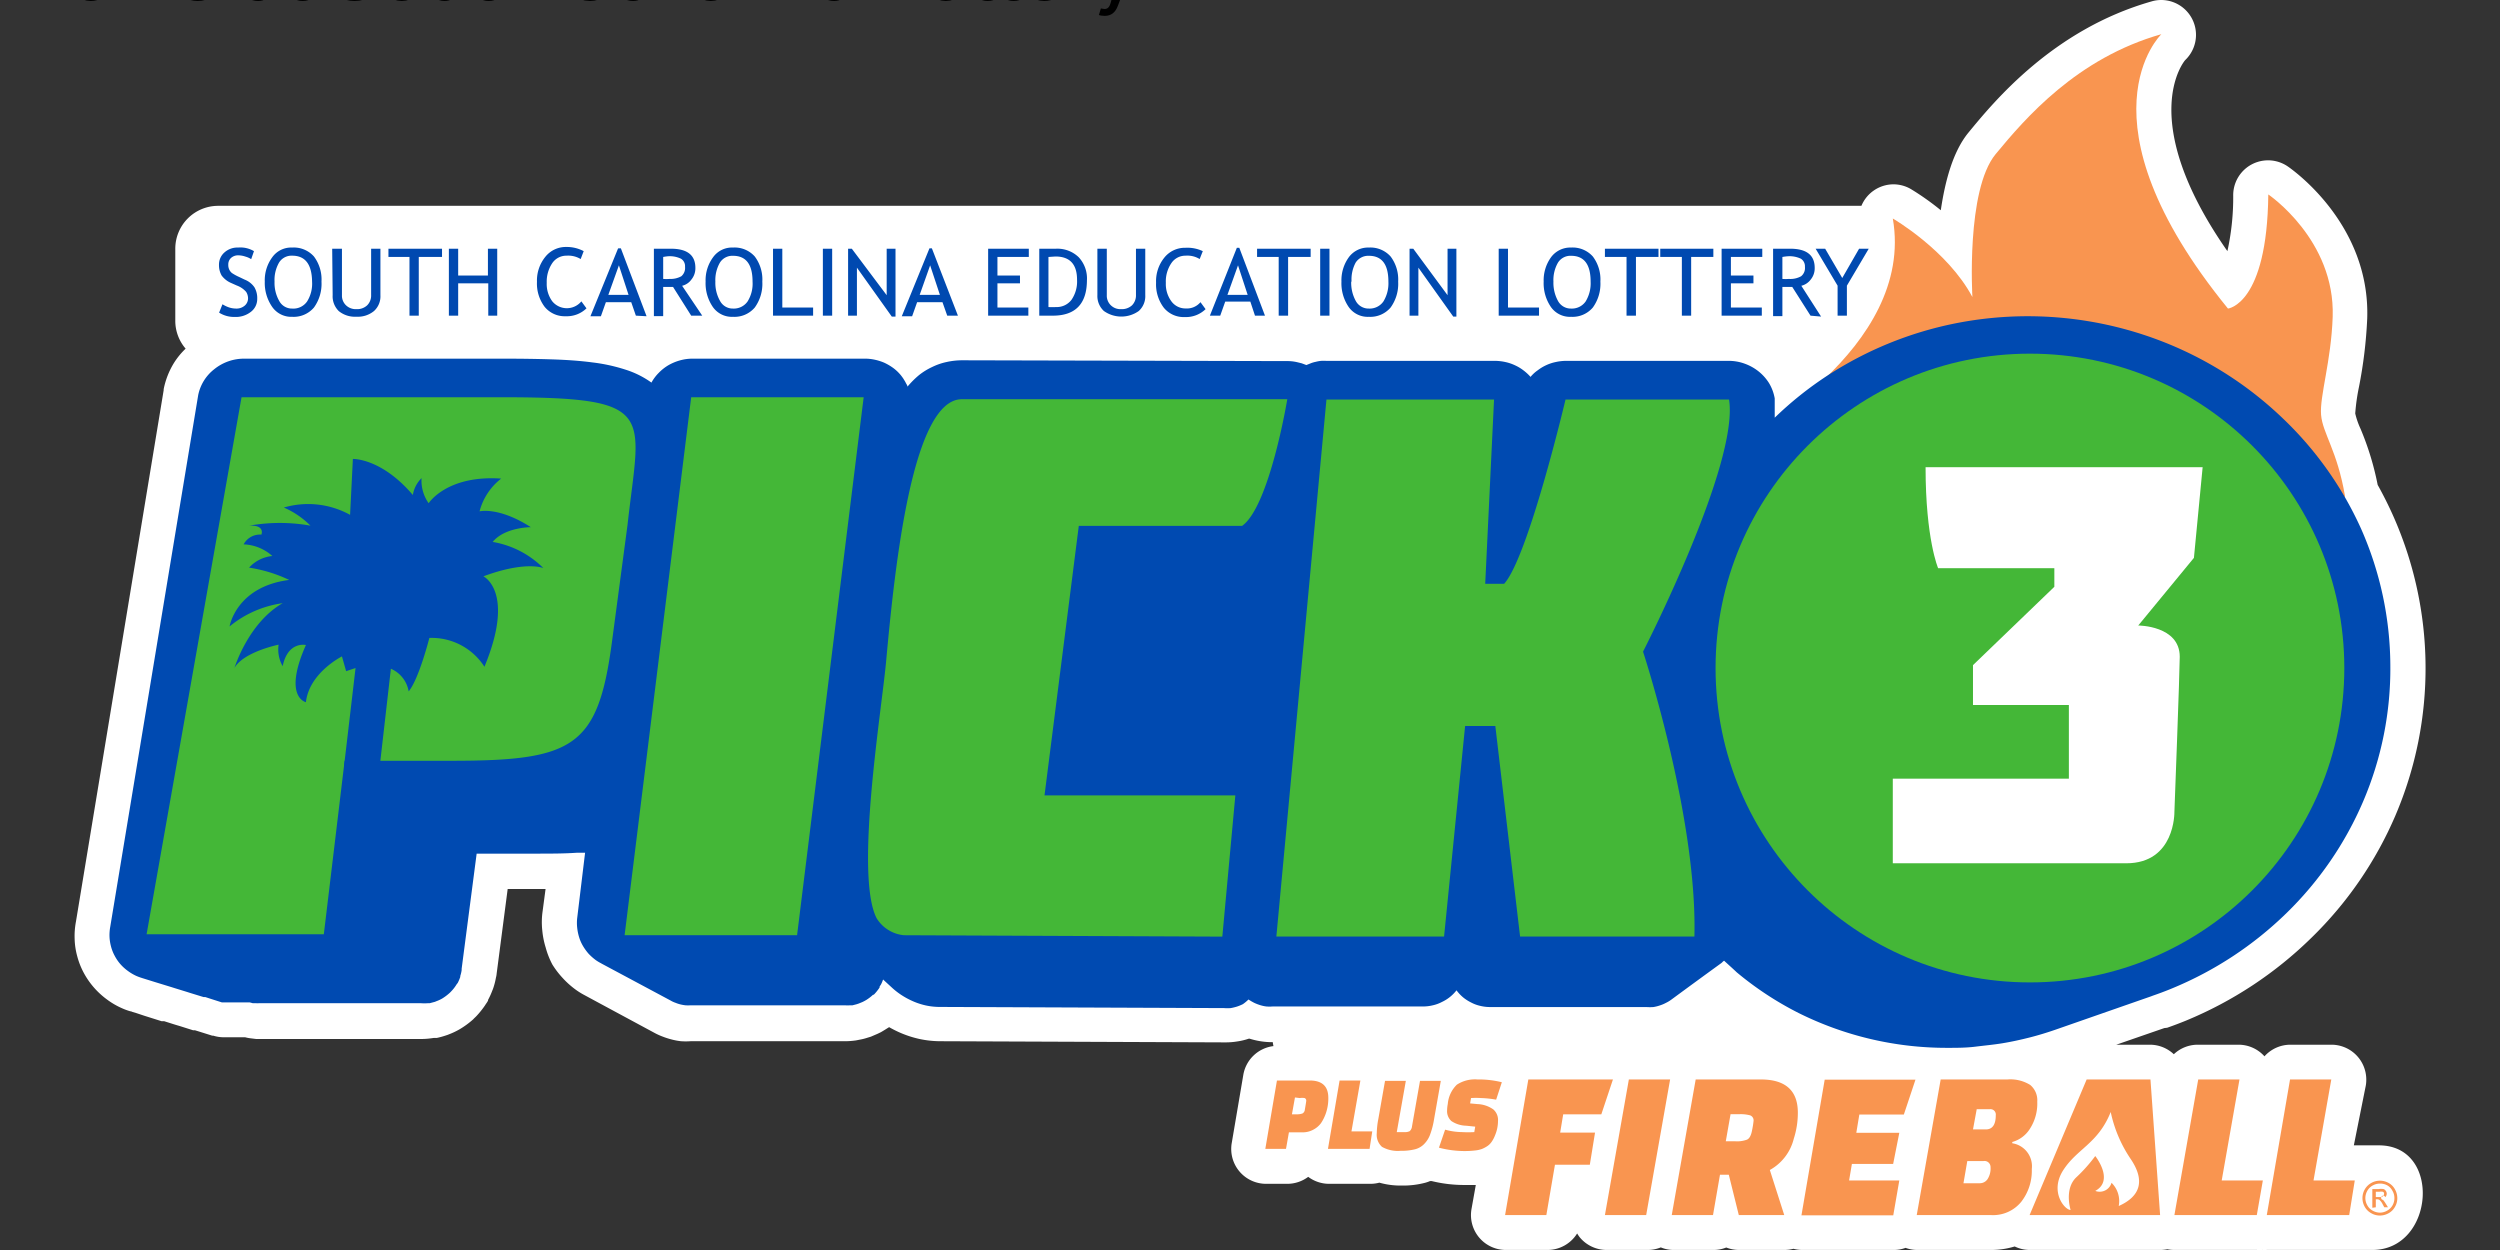 <svg xmlns="http://www.w3.org/2000/svg" viewBox="0 0 529.167 264.583"><rect x="0" y="0" width="529.167" height="264.583" fill="#333333" stroke="none"/><defs><style>.p3sc-1{fill:#fff}.p3sc-2{fill:#f99550}.p3sc-3{fill:#004ab1}.p3sc-4{fill:#44b737}.p3sc-5{fill:#0049b0}</style></defs><g data-name="Layer 1" transform="translate(15.8) scale(2.46)"><path d="M180.05 88.43c.6-.21 1.12-.41 1.61-.61a33.84 33.84 0 0 0 10.79-7.12 32.6 32.6 0 0 0 7.25-10.56 32.25 32.25 0 0 0-.23-25.81c-.39-.87-.83-1.75-1.31-2.61a24.52 24.52 0 0 0-1.48-4.84 6.71 6.71 0 0 1-.45-1.3 17 17 0 0 1 .32-2.28 39.42 39.42 0 0 0 .71-5.88c.28-8.21-6.56-12.91-6.85-13.11a3 3 0 0 0-4.68 2.46 21.53 21.53 0 0 1-.5 4.84c-7.95-11.4-3.68-16.39-3.63-16.44A3 3 0 0 0 179.53 0a2.91 2.91 0 0 0-.82.12c-8.5 2.42-13.59 8.65-15.77 11.3-1.33 1.63-2 4.16-2.37 6.67a22.74 22.74 0 0 0-2.57-1.82 3 3 0 0 0-1.51-.41 3 3 0 0 0-2.75 1.85H12.36a3.69 3.69 0 0 0-3.7 3.7v6.17A3.67 3.67 0 0 0 9.55 30a6.4 6.4 0 0 0-1 1.22 6.85 6.85 0 0 0-.89 2.27v.08L.11 79.31A6.62 6.62 0 0 0 0 80.79a6.16 6.16 0 0 0 .22 1.48 6.55 6.55 0 0 0 .55 1.41 6.87 6.87 0 0 0 2 2.31 6.5 6.5 0 0 0 1.3.76 5.07 5.07 0 0 0 .74.27h.08l.88-2.85-.89 2.87.37.11.75.25 1.49.47h.22l.82.26.26.08.24.07 1.17.37h.16l.42.13 1.05.33h.09a3 3 0 0 0 .89.14h1.86a3.55 3.55 0 0 0 .47.09l.49.06H29.8a7 7 0 0 0 1.08-.09h.27a6.7 6.7 0 0 0 .83-.23 1.52 1.52 0 0 0 .22-.08 6.29 6.29 0 0 0 .91-.43 7.4 7.4 0 0 0 1.18-.86c.08-.09.17-.17.25-.25a7.45 7.45 0 0 0 .76-.94l.07-.11a3.28 3.28 0 0 0 .2-.31v-.06a6.29 6.29 0 0 0 .36-.79 2.77 2.77 0 0 0 .1-.26 6.14 6.14 0 0 0 .22-.87 1.86 1.86 0 0 0 .06-.34l.95-7.29h3.26l-.28 2.11a6.74 6.74 0 0 0 0 1.49 7.21 7.21 0 0 0 .29 1.44 6.92 6.92 0 0 0 .58 1.47 7.59 7.59 0 0 0 .89 1.16 7.43 7.43 0 0 0 1.12 1 6.15 6.15 0 0 0 .76.47l1.11.6 4.86 2.62a5.56 5.56 0 0 0 .74.34 6.46 6.46 0 0 0 .78.25 5.37 5.37 0 0 0 .8.15 5.87 5.87 0 0 0 .83 0h13.23a6.61 6.61 0 0 0 1-.07l.3-.06a4.41 4.41 0 0 0 .65-.16l.33-.1.58-.25.29-.14.3-.18.4-.25a10.12 10.12 0 0 0 .93.47 9.09 9.09 0 0 0 1.65.54 8.6 8.6 0 0 0 1.82.2l24.49.1a6.08 6.08 0 0 0 1.06-.08 5.5 5.5 0 0 0 1-.24H101h.09a6.64 6.64 0 0 0 1 .23 6 6 0 0 0 1 .07 3.43 3.43 0 0 0 .06.34 3 3 0 0 0-2.59 2.45l-1 5.89a3 3 0 0 0 3 3.51h1.78a3 3 0 0 0 1.8-.6 3 3 0 0 0 1.81.6h3.58a3 3 0 0 0 .73-.1 6.76 6.76 0 0 0 1.94.25 7.53 7.53 0 0 0 2-.24 3.12 3.12 0 0 0 .43-.15.43.43 0 0 0 .12 0 11.74 11.74 0 0 0 2.86.34h.95l-.37 2.07a3 3 0 0 0 3 3.52h3.55a3 3 0 0 0 2.54-1.42 2.71 2.71 0 0 0 .24.35 3 3 0 0 0 2.29 1.07h3.55a3 3 0 0 0 1.12-.22 2.86 2.86 0 0 0 1.08.22H141a2.92 2.92 0 0 0 1.11-.21 3 3 0 0 0 1.11.21h3.91a3.23 3.23 0 0 0 .76-.1 3.08 3.08 0 0 0 .75.1h7.9a2.92 2.92 0 0 0 1-.18 2.92 2.92 0 0 0 1 .18h6.39a7 7 0 0 0 2-.3 2.94 2.94 0 0 0 1.28.3h11.22a3.21 3.21 0 0 0 .63-.06 3.08 3.08 0 0 0 .61.06h7.09a2.59 2.59 0 0 0 .48 0 2.33 2.33 0 0 0 .38 0h9.09c5.33 0 6-9 .56-9h-2.16l1-5a2.84 2.84 0 0 0 .07-.66 3 3 0 0 0-3-3h-3.56a3 3 0 0 0-2.2 1 3 3 0 0 0-2.2-1h-3.55a3 3 0 0 0-2.05.82 3 3 0 0 0-2.06-.82h-2.89l4.13-1.43z" class="p3sc-1"/><path d="M143.32 37.86s15.09-7.8 13.12-19.06c0 0 4.7 2.72 6.85 6.76 0 0-.56-9.2 2-12.3s7-8.26 14.26-10.32c0 0-7.6 7.25 5.73 23.61 0 0 3.37-.34 3.47-9.82 0 0 5.76 3.89 5.54 10.53-.13 3.81-1.13 6.84-1 8.43s1.4 3.09 2.06 7l-2.53 4.65z" class="p3sc-2"/><path d="M196.73 45.49A30.33 30.33 0 0 0 190 36a31.43 31.43 0 0 0-9.9-6.43 31.93 31.93 0 0 0-18.26-1.75 31.44 31.44 0 0 0-11 4.48 30.35 30.35 0 0 0-4.56 3.64V34.28a3.83 3.83 0 0 0-.48-1.3 4 4 0 0 0-.88-1 4.19 4.19 0 0 0-1.2-.68 4 4 0 0 0-1.4-.25h-14a4.16 4.16 0 0 0-.88.1 3.76 3.76 0 0 0-.82.27 3.83 3.83 0 0 0-.73.44 3 3 0 0 0-.62.57 4.19 4.19 0 0 0-.62-.57 3.71 3.71 0 0 0-.72-.43 3.86 3.86 0 0 0-.83-.28 4.26 4.26 0 0 0-.89-.1h-14.52a3.29 3.29 0 0 0-.45 0 3.11 3.11 0 0 0-.44.08 2.58 2.58 0 0 0-.42.12l-.4.16-.4-.15-.41-.1a3.61 3.61 0 0 0-.85-.09L76.4 31a6.21 6.21 0 0 0-1.38.15 5.36 5.36 0 0 0-1.24.43 5.63 5.63 0 0 0-1.12.69 7.65 7.65 0 0 0-1 1c0-.1-.08-.2-.13-.3s-.1-.19-.16-.28a2.11 2.11 0 0 0-.18-.27 2.39 2.39 0 0 0-.21-.26 3.64 3.64 0 0 0-.62-.55 4.62 4.62 0 0 0-.72-.41 4.37 4.37 0 0 0-.8-.25 3.93 3.93 0 0 0-.84-.09H53.18a4 4 0 0 0-1.1.15 4.34 4.34 0 0 0-1 .42 4 4 0 0 0-.82.65 3.69 3.69 0 0 0-.63.84 7.9 7.9 0 0 0-2.25-1.12 15 15 0 0 0-2.86-.62c-1.06-.14-2.23-.22-3.51-.26s-2.69-.06-4.21-.06H14.59a4.08 4.08 0 0 0-2.58.91A3.77 3.77 0 0 0 10.63 34L3.06 79.76a4 4 0 0 0-.06.85 3.88 3.88 0 0 0 .13.83 3.5 3.5 0 0 0 .31.79 3.69 3.69 0 0 0 .48.71 3.84 3.84 0 0 0 .63.58 4.16 4.16 0 0 0 .73.44 4.53 4.53 0 0 0 .81.27l-1-1c-.1 0 .8 1 .7.92l1.09.34 1.5.46.22.07 1.07.33.25.08 1.17.36h.15l.43.14 1 .32h2.4l.26.07h.27a2.48 2.48 0 0 0 .27 0H29.8a3.81 3.81 0 0 0 .59 0h.16l.45-.12.12-.05a3.22 3.22 0 0 0 .5-.23 4.28 4.28 0 0 0 .64-.48 1.85 1.85 0 0 0 .14-.14 3.25 3.25 0 0 0 .4-.5l.07-.11a1.47 1.47 0 0 0 .1-.13 4.4 4.4 0 0 0 .21-.5v-.08a2.91 2.91 0 0 0 .12-.51v-.12l1.29-9.9h5.06c1.31 0 2.5 0 3.6-.08h.67L43.24 79a3.75 3.75 0 0 0 0 .82 4.36 4.36 0 0 0 .16.8 3.43 3.43 0 0 0 .33.76 4.49 4.49 0 0 0 .49.68 4.6 4.6 0 0 0 .62.55 3.58 3.58 0 0 0 .66.37l-.22-.1 6 3.21a2.17 2.17 0 0 0 .41.19 3 3 0 0 0 .42.14 3.54 3.54 0 0 0 .45.08 3.4 3.4 0 0 0 .45 0h13.22a4.9 4.9 0 0 0 .54 0h.16l.35-.09.18-.06.32-.13.16-.08.16-.09a3.82 3.82 0 0 0 .6-.46h.06a4.24 4.24 0 0 0 .5-.62v-.08l.13-.2a3 3 0 0 0 .17-.41l.72.66a6.27 6.27 0 0 0 .85.67 6.73 6.73 0 0 0 1 .54 5.9 5.9 0 0 0 1.1.36 5.67 5.67 0 0 0 1.17.13l24.51.1a3.43 3.43 0 0 0 .56 0 4.27 4.27 0 0 0 .54-.13 3.89 3.89 0 0 0 .51-.21 3.47 3.47 0 0 0 .48-.4 5.5 5.5 0 0 0 .48.28 3.86 3.86 0 0 0 .51.2 3 3 0 0 0 .54.12 3.43 3.43 0 0 0 .56 0H116a3.55 3.55 0 0 0 .86-.1 3.12 3.12 0 0 0 .79-.29 3.41 3.41 0 0 0 1.25-1 3.53 3.53 0 0 0 .56.6 3.64 3.64 0 0 0 .7.45 3.12 3.12 0 0 0 .79.29 3.57 3.57 0 0 0 .87.1h13.43a3.81 3.81 0 0 0 .59 0 3.28 3.28 0 0 0 .56-.14 3 3 0 0 0 .52-.22 2.92 2.92 0 0 0 .48-.29q2.2-1.62 4.42-3.23l-.12.07.22-.18c.36.33.72.65 1.09 1a28 28 0 0 0 5.32 3.5 28.55 28.55 0 0 0 12.79 3c.82 0 1.62 0 2.42-.1s1.59-.17 2.37-.3 1.55-.3 2.3-.49 1.5-.42 2.22-.67l8.4-2.93-.19.06c.62-.21 1.24-.44 1.84-.69a31 31 0 0 0 9.84-6.48 29.8 29.8 0 0 0 6.59-9.6 29.07 29.07 0 0 0 2.34-11.72 29.38 29.38 0 0 0-2.52-11.75z" class="p3sc-3"/><circle cx="168.24" cy="57.48" r="27.05" class="p3sc-4"/><path d="M32.44 65.46h-9.21l-1.79 14.93H6.19l8.17-46.21h22.28c13.66 0 12 1.28 10.93 11L46.21 55.4C45 64.27 42.93 65.46 32.44 65.46zM47.32 80.47l5.73-46.29h14.84l-5.73 46.29zM99.87 68.44l-1.12 12.15-27.4-.12A3.1 3.1 0 0 1 69 79c-1.92-3.78.5-18.24.84-22.29.76-8.3 2.28-22.36 6.5-22.36h28s-1.53 9.23-3.89 10.9H86.4l-2.95 23.19zM122.24 62.47h-2.6l-1.81 18.11H103.4l4.31-46.2h14.42l-.76 15.85H123c2.07-2.28 5.28-15.85 5.28-15.85h14.07c.88 5.55-7.4 21.69-7.4 21.69s4.68 14.24 4.42 24.51h-15z" class="p3sc-4"/><path d="M105.65 97.43h-1.17l-.25 1.42h-1.78l1-5.88h2.82c1.07 0 1.6.5 1.6 1.49a3.89 3.89 0 0 1-.19 1.27 3.68 3.68 0 0 1-.44.91 1.93 1.93 0 0 1-.66.56 1.9 1.9 0 0 1-.93.23zm-.65-3-.26 1.45h.42a1.43 1.43 0 0 0 .48-.07.41.41 0 0 0 .21-.33c.08-.46.12-.72.12-.76a.23.23 0 0 0-.14-.24 1.4 1.4 0 0 0-.42 0zM111.42 98.85h-3.58l1-5.88h1.79l-.77 4.38h1.79zM114.54 93l-.78 4.41h.64a.92.92 0 0 0 .47-.08.63.63 0 0 0 .2-.41l.69-3.92h1.79l-.58 3.3a7 7 0 0 1-.33 1.29 2.24 2.24 0 0 1-.51.83 1.66 1.66 0 0 1-.81.47 4.78 4.78 0 0 1-1.23.13 2.77 2.77 0 0 1-1.6-.34 1.39 1.39 0 0 1-.45-1.18 6.85 6.85 0 0 1 .13-1.2l.58-3.3zM117.39 98.75l.53-1.55a5.7 5.7 0 0 0 1.45.21 9.75 9.75 0 0 0 1.06 0l.08-.47-.78-.08a2.37 2.37 0 0 1-1.27-.4 1.14 1.14 0 0 1-.37-.91 3 3 0 0 1 .06-.56 2.61 2.61 0 0 1 .78-1.66 2.84 2.84 0 0 1 1.77-.45 8.25 8.25 0 0 1 2.1.24l-.49 1.5a8.49 8.49 0 0 0-1.31-.14 6.58 6.58 0 0 0-.85 0l-.08.46.64.06a2.53 2.53 0 0 1 1.36.46 1.2 1.2 0 0 1 .4 1 3.17 3.17 0 0 1-.26 1.24 2.56 2.56 0 0 1-.29.55 1.41 1.41 0 0 1-.39.38 2.69 2.69 0 0 1-.44.23 2.45 2.45 0 0 1-.5.12 8.11 8.11 0 0 1-1.08.06 8.7 8.7 0 0 1-2.12-.29zM130.37 100.22h-3l-.74 4.33h-3.55l2-11.67h7.28l-1 3h-3.28l-.26 1.57h3zM131.67 104.55l2.06-11.67h3.55l-2.06 11.67zM147.1 104.55h-3.91l-.86-3.47h-.76l-.6 3.47h-3.55l2.06-11.67h5.6q3.19 0 3.19 2.86a7.24 7.24 0 0 1-.35 2.24 4.23 4.23 0 0 1-2.06 2.69zm-4.62-8.68-.41 2.33h.82a2.45 2.45 0 0 0 1-.14c.21-.09.36-.36.44-.8a8 8 0 0 0 .13-.81.46.46 0 0 0-.29-.48 3.12 3.12 0 0 0-.95-.1zM156.47 100.15h-3.55l-.24 1.42H157l-.52 3h-7.9l2-11.67h7.81l-1 3h-3.83l-.26 1.57h3.7zM158.5 104.55l2.06-11.67h5.75a3.23 3.23 0 0 1 1.95.47 1.71 1.71 0 0 1 .61 1.44 4 4 0 0 1-.63 2.33 2.61 2.61 0 0 1-1.52 1.14v.11a2 2 0 0 1 1.68 2.22 4.36 4.36 0 0 1-.91 2.82 3.12 3.12 0 0 1-2.58 1.14zm5.75-4.65h-1.4l-.33 1.91h1.38a.8.8 0 0 0 .71-.38 1.69 1.69 0 0 0 .24-1 .52.52 0 0 0-.6-.53zm.53-4.46h-1.12l-.32 1.74h1.1c.57 0 .86-.41.86-1.22a.46.46 0 0 0-.52-.52zM179.44 104.55l-.83-11.67h-5.49l-4.91 11.67zM187.76 104.55h-7.09l2.05-11.67h3.55l-1.53 8.69h3.54zM195.71 104.55h-7.09l2-11.67h3.55l-1.53 8.69h3.55z" class="p3sc-2"/><path d="m12.43 26.9.29-.72a2.66 2.66 0 0 0 .56.27 2 2 0 0 0 .6.1 1.08 1.08 0 0 0 .75-.25.82.82 0 0 0 .29-.64 1.06 1.06 0 0 0-.16-.54 1.94 1.94 0 0 0-.8-.55l-.47-.21a2 2 0 0 1-.84-.65 1.78 1.78 0 0 1-.23-.91 1.38 1.38 0 0 1 .46-1.07 1.67 1.67 0 0 1 1.19-.43 2.28 2.28 0 0 1 1.36.31l-.24.69a1.75 1.75 0 0 0-.49-.22 2 2 0 0 0-.61-.11.9.9 0 0 0-.64.23.76.76 0 0 0-.23.58.91.91 0 0 0 .08.41.86.86 0 0 0 .23.3 4 4 0 0 0 .62.34l.48.23a1.82 1.82 0 0 1 .84.66 1.86 1.86 0 0 1 .24 1 1.38 1.38 0 0 1-.53 1.1 2.1 2.1 0 0 1-1.42.45 2.38 2.38 0 0 1-1.33-.37zM16.36 24.23a3.33 3.33 0 0 1 .64-2.09 2 2 0 0 1 1.72-.84 2.32 2.32 0 0 1 1.87.77 3.29 3.29 0 0 1 .65 2.16 3.48 3.48 0 0 1-.65 2.23 2.29 2.29 0 0 1-1.87.8 2 2 0 0 1-1.72-.85 3.61 3.61 0 0 1-.64-2.18zm.84 0a3.14 3.14 0 0 0 .4 1.66 1.24 1.24 0 0 0 1.12.66 1.43 1.43 0 0 0 1.28-.61 2.88 2.88 0 0 0 .43-1.71Q20.4 22 18.72 22a1.26 1.26 0 0 0-1.13.59 3 3 0 0 0-.39 1.64zM22.16 21.4H23v4a1.14 1.14 0 0 0 .34.86 1.21 1.21 0 0 0 .9.34 1.26 1.26 0 0 0 .93-.33 1.18 1.18 0 0 0 .34-.89V21.4h.8v4a1.71 1.71 0 0 1-.55 1.36 2.18 2.18 0 0 1-1.51.49 2.2 2.2 0 0 1-1.52-.48 1.78 1.78 0 0 1-.53-1.38zM29.61 22.11v5.05h-.8v-5.05H27v-.71h4.61v.71zM35.59 27.16v-2.78H33v2.78h-.8V21.4h.8v2.31h2.56V21.4h.8v5.76zM43.8 21.61l-.26.68a2.06 2.06 0 0 0-1.21-.29 1.46 1.46 0 0 0-1.24.65 2.86 2.86 0 0 0-.47 1.69 2.51 2.51 0 0 0 .48 1.59 1.62 1.62 0 0 0 2.5 0l.44.6a2.42 2.42 0 0 1-1.79.68 2.22 2.22 0 0 1-1.81-.81 3.32 3.32 0 0 1-.66-2.15 3.23 3.23 0 0 1 .71-2.14 2.25 2.25 0 0 1 1.82-.86 3.09 3.09 0 0 1 1.49.36zM48.29 27.16l-.4-1.16h-2.18l-.43 1.21h-.9l2.38-5.84H47l2.21 5.84zm-1.46-4.33-.91 2.54h1.74zM53.05 27.16l-1.56-2.47h-.85v2.51h-.8v-5.8h1.46c1.41 0 2.11.55 2.11 1.65a1.52 1.52 0 0 1-.34 1 1.38 1.38 0 0 1-.8.54L54 27.16zm-2.41-5.05V24a3.6 3.6 0 0 0 .56 0 1.9 1.9 0 0 0 1-.23.93.93 0 0 0 .32-.81.75.75 0 0 0-.35-.7 2.22 2.22 0 0 0-1.11-.21 4.07 4.07 0 0 0-.42.06zM54.29 24.23a3.33 3.33 0 0 1 .64-2.09 2 2 0 0 1 1.72-.84 2.32 2.32 0 0 1 1.87.77 3.29 3.29 0 0 1 .65 2.16 3.48 3.48 0 0 1-.65 2.23 2.29 2.29 0 0 1-1.87.8 2 2 0 0 1-1.74-.85 3.61 3.61 0 0 1-.62-2.18zm.84 0a3.14 3.14 0 0 0 .4 1.66 1.24 1.24 0 0 0 1.12.66 1.44 1.44 0 0 0 1.25-.61 2.88 2.88 0 0 0 .43-1.71q0-2.22-1.68-2.22a1.26 1.26 0 0 0-1.13.59 3 3 0 0 0-.39 1.63zM60.09 27.16V21.4h.8v5.06h2.65v.7zM64.38 27.16V21.4h.8v5.76zM70.31 27.24l-3-4.21v4.13h-.76V21.4h.32l3 4v-4h.76v5.84zM75.08 27.16 74.67 26h-2.18l-.43 1.21h-.89l2.38-5.84h.21L76 27.16zm-1.47-4.33-.9 2.54h1.74zM79.4 22.11v1.6h1.94v.67H79.4v2.08h2.66v.7H78.6V21.4h3.5v.71zM84.17 27.16H83V21.4h1.44a2.64 2.64 0 0 1 1.95.73 2.68 2.68 0 0 1 .71 2c-.01 2-.98 3.03-2.93 3.03zm-.38-5.05v4.31a5.83 5.83 0 0 0 .66 0 1.59 1.59 0 0 0 1.32-.62 2.78 2.78 0 0 0 .48-1.73q0-2-1.86-2zM88 21.4h.81v4a1.14 1.14 0 0 0 .34.86 1.18 1.18 0 0 0 .9.34 1.29 1.29 0 0 0 .93-.33 1.21 1.21 0 0 0 .34-.89V21.4h.8v4a1.71 1.71 0 0 1-.56 1.36 2.59 2.59 0 0 1-3 0A1.75 1.75 0 0 1 88 25.4zM97.07 21.61l-.27.68a2 2 0 0 0-1.21-.29 1.45 1.45 0 0 0-1.23.65 2.79 2.79 0 0 0-.47 1.69 2.51 2.51 0 0 0 .48 1.59 1.49 1.49 0 0 0 1.23.61 1.52 1.52 0 0 0 1.27-.54l.44.6a2.42 2.42 0 0 1-1.79.68 2.2 2.2 0 0 1-1.81-.81 3.32 3.32 0 0 1-.66-2.15 3.22 3.22 0 0 1 .7-2.14 2.26 2.26 0 0 1 1.82-.86 3.1 3.1 0 0 1 1.5.29zM101.56 27.16l-.4-1.21H99l-.43 1.21h-.89l2.32-5.84h.21l2.21 5.84zm-1.46-4.33-.91 2.54h1.74zM104.41 22.11v5.05h-.81v-5.05h-1.86v-.71h4.61v.71zM107.17 27.16V21.4h.8v5.76zM109 24.23a3.39 3.39 0 0 1 .63-2.09 2.06 2.06 0 0 1 1.73-.84 2.33 2.33 0 0 1 1.87.77 3.29 3.29 0 0 1 .65 2.16 3.48 3.48 0 0 1-.65 2.23 2.29 2.29 0 0 1-1.87.8 2 2 0 0 1-1.74-.85 3.61 3.61 0 0 1-.62-2.18zm.84 0a3.24 3.24 0 0 0 .39 1.66 1.25 1.25 0 0 0 1.13.66 1.44 1.44 0 0 0 1.25-.61 3 3 0 0 0 .43-1.71q0-2.22-1.68-2.22a1.29 1.29 0 0 0-1.14.59 3.07 3.07 0 0 0-.35 1.63zM118.62 27.24l-3-4.21v4.13h-.76V21.4h.32l2.95 4v-4h.76v5.84zM122.53 27.16V21.4h.8v5.06H126v.7zM126.4 24.23a3.39 3.39 0 0 1 .63-2.09 2.06 2.06 0 0 1 1.73-.84 2.33 2.33 0 0 1 1.87.77 3.29 3.29 0 0 1 .65 2.16 3.48 3.48 0 0 1-.65 2.23 2.29 2.29 0 0 1-1.87.8 2 2 0 0 1-1.74-.85 3.61 3.61 0 0 1-.62-2.18zm.84 0a3.24 3.24 0 0 0 .39 1.66 1.25 1.25 0 0 0 1.13.66 1.44 1.44 0 0 0 1.25-.61 3 3 0 0 0 .43-1.71q0-2.22-1.68-2.22a1.26 1.26 0 0 0-1.13.59 3 3 0 0 0-.39 1.63zM134.34 22.11v5.05h-.81v-5.05h-1.86v-.71h4.61v.71zM139.09 22.11v5.05h-.8v-5.05h-1.86v-.71H141v.71zM142.51 22.11v1.6h1.94v.67h-1.94v2.08h2.66v.7h-3.46V21.4h3.5v.71zM149.36 27.16l-1.57-2.47h-.85v2.51h-.8v-5.8h1.47c1.41 0 2.11.55 2.11 1.65a1.52 1.52 0 0 1-.34 1 1.43 1.43 0 0 1-.81.54l1.7 2.65zm-2.42-5.05V24a3.69 3.69 0 0 0 .56 0 1.9 1.9 0 0 0 1.05-.23.91.91 0 0 0 .33-.81.77.77 0 0 0-.35-.7 2.27 2.27 0 0 0-1.11-.21 4.36 4.36 0 0 0-.48.06zM152.49 24.58v2.58h-.8v-2.58l-1.89-3.18h.82l1.47 2.52 1.45-2.52h.83z" class="p3sc-5"/><path d="M159.26 40.2h23.84l-.75 7.8-4.79 5.82s3.57 0 3.57 2.69c0 1.22-.46 13.36-.46 13.36s.08 4.41-4.14 4.41h-20.09V67h15.15v-6.34h-8.25v-3.43l7-6.74v-1.6h-10s-1.08-2.5-1.08-8.69z" class="p3sc-1"/><path d="m23.17 66 1-8.52-.81.27-.36-1.27s-2.82 1.41-3.1 3.94c0 0-2-.42 0-4.92 0 0-1.55-.36-2 1.82a2.89 2.89 0 0 1-.35-1.85s-3 .61-3.8 2c0 0 1.19-3.88 4.15-5.57a9.17 9.17 0 0 0-4.57 2s.56-3.42 5.13-4a12.39 12.39 0 0 0-3.45-1.06 3.11 3.11 0 0 1 2-1 3.91 3.91 0 0 0-2.47-1 1.59 1.59 0 0 1 1.53-.84s.35-.84-1.05-.77a15 15 0 0 1 5.27 0A7.35 7.35 0 0 0 18 43.67a7.46 7.46 0 0 1 5.7.63l.24-4.81s2.44-.09 5.16 3.1a2.63 2.63 0 0 1 .75-1.45 3.36 3.36 0 0 0 .61 2.16s1.55-2.44 6.24-2.12A5.25 5.25 0 0 0 34.84 44s1.64-.42 4.41 1.36c0 0-2.25 0-3.28 1.27a8.07 8.07 0 0 1 4.36 2.25s-1.5-.65-5.16.71c0 0 2.77 1.31.09 7.78a5.39 5.39 0 0 0-4.74-2.48s-.89 3.52-1.78 4.6a2.59 2.59 0 0 0-1.53-1.95l-.93 8.14z" class="p3sc-3"/><path d="M171.74 104.11c-.51 0-1.83-1.57-.63-3.43s3-2.29 4.08-5a11.4 11.4 0 0 0 1.69 4c1.31 1.91.86 3.26-1 4.09a2.21 2.21 0 0 0-.62-2 1.06 1.06 0 0 1-1.4.7c1.67-.91 0-3 0-3a13.35 13.35 0 0 1-1.64 1.84c-1.05 1.01-.48 2.8-.48 2.8z" class="p3sc-1"/><path d="M198.35 101.59a1.54 1.54 0 0 1 .74.19 1.37 1.37 0 0 1 .56.56 1.56 1.56 0 0 1 .2.75 1.46 1.46 0 0 1-.2.75 1.39 1.39 0 0 1-.55.55 1.56 1.56 0 0 1-.75.2 1.49 1.49 0 0 1-.74-.2 1.41 1.41 0 0 1-.56-.55 1.51 1.51 0 0 1 0-1.5 1.46 1.46 0 0 1 .57-.56 1.5 1.5 0 0 1 .73-.19zm0 .25a1.24 1.24 0 0 0-.61.16 1.16 1.16 0 0 0-.47.46 1.29 1.29 0 0 0-.17.63 1.26 1.26 0 0 0 .17.62 1.13 1.13 0 0 0 .46.46 1.29 1.29 0 0 0 .62.17 1.23 1.23 0 0 0 .62-.17 1.16 1.16 0 0 0 .47-.46 1.25 1.25 0 0 0 .16-.62 1.19 1.19 0 0 0-.17-.63 1.13 1.13 0 0 0-.43-.46 1.27 1.27 0 0 0-.65-.16zm-.65 2.08v-1.61h.55a1.35 1.35 0 0 1 .41 0 .35.35 0 0 1 .2.16.4.4 0 0 1 .08.23.42.42 0 0 1-.13.31.18.18 0 1 0-.19.23 2.27 2.27 0 0 1 .23.32l.2.32h-.32l-.14-.26a1.19 1.19 0 0 0-.27-.37.33.33 0 0 0-.21-.06H198v.69zm.3-.92h.31a.47.47 0 0 0 .31-.07.22.22 0 0 0 .08-.18.17.17 0 0 0 0-.12.2.2 0 0 0-.11-.09.72.72 0 0 0-.26 0H198z" class="p3sc-2"/></g><title>Pick 3 at South Carolina Lottery</title><desc>Play SC Pick 3 online and check Pick 3 results and winning numbers at https://lotterywhiz.com/us/sc/pick-3</desc><a href="https://lotterywhiz.com/us/sc/pick-3" target="_blank">Pick 3 at South Carolina Lottery</a></svg>